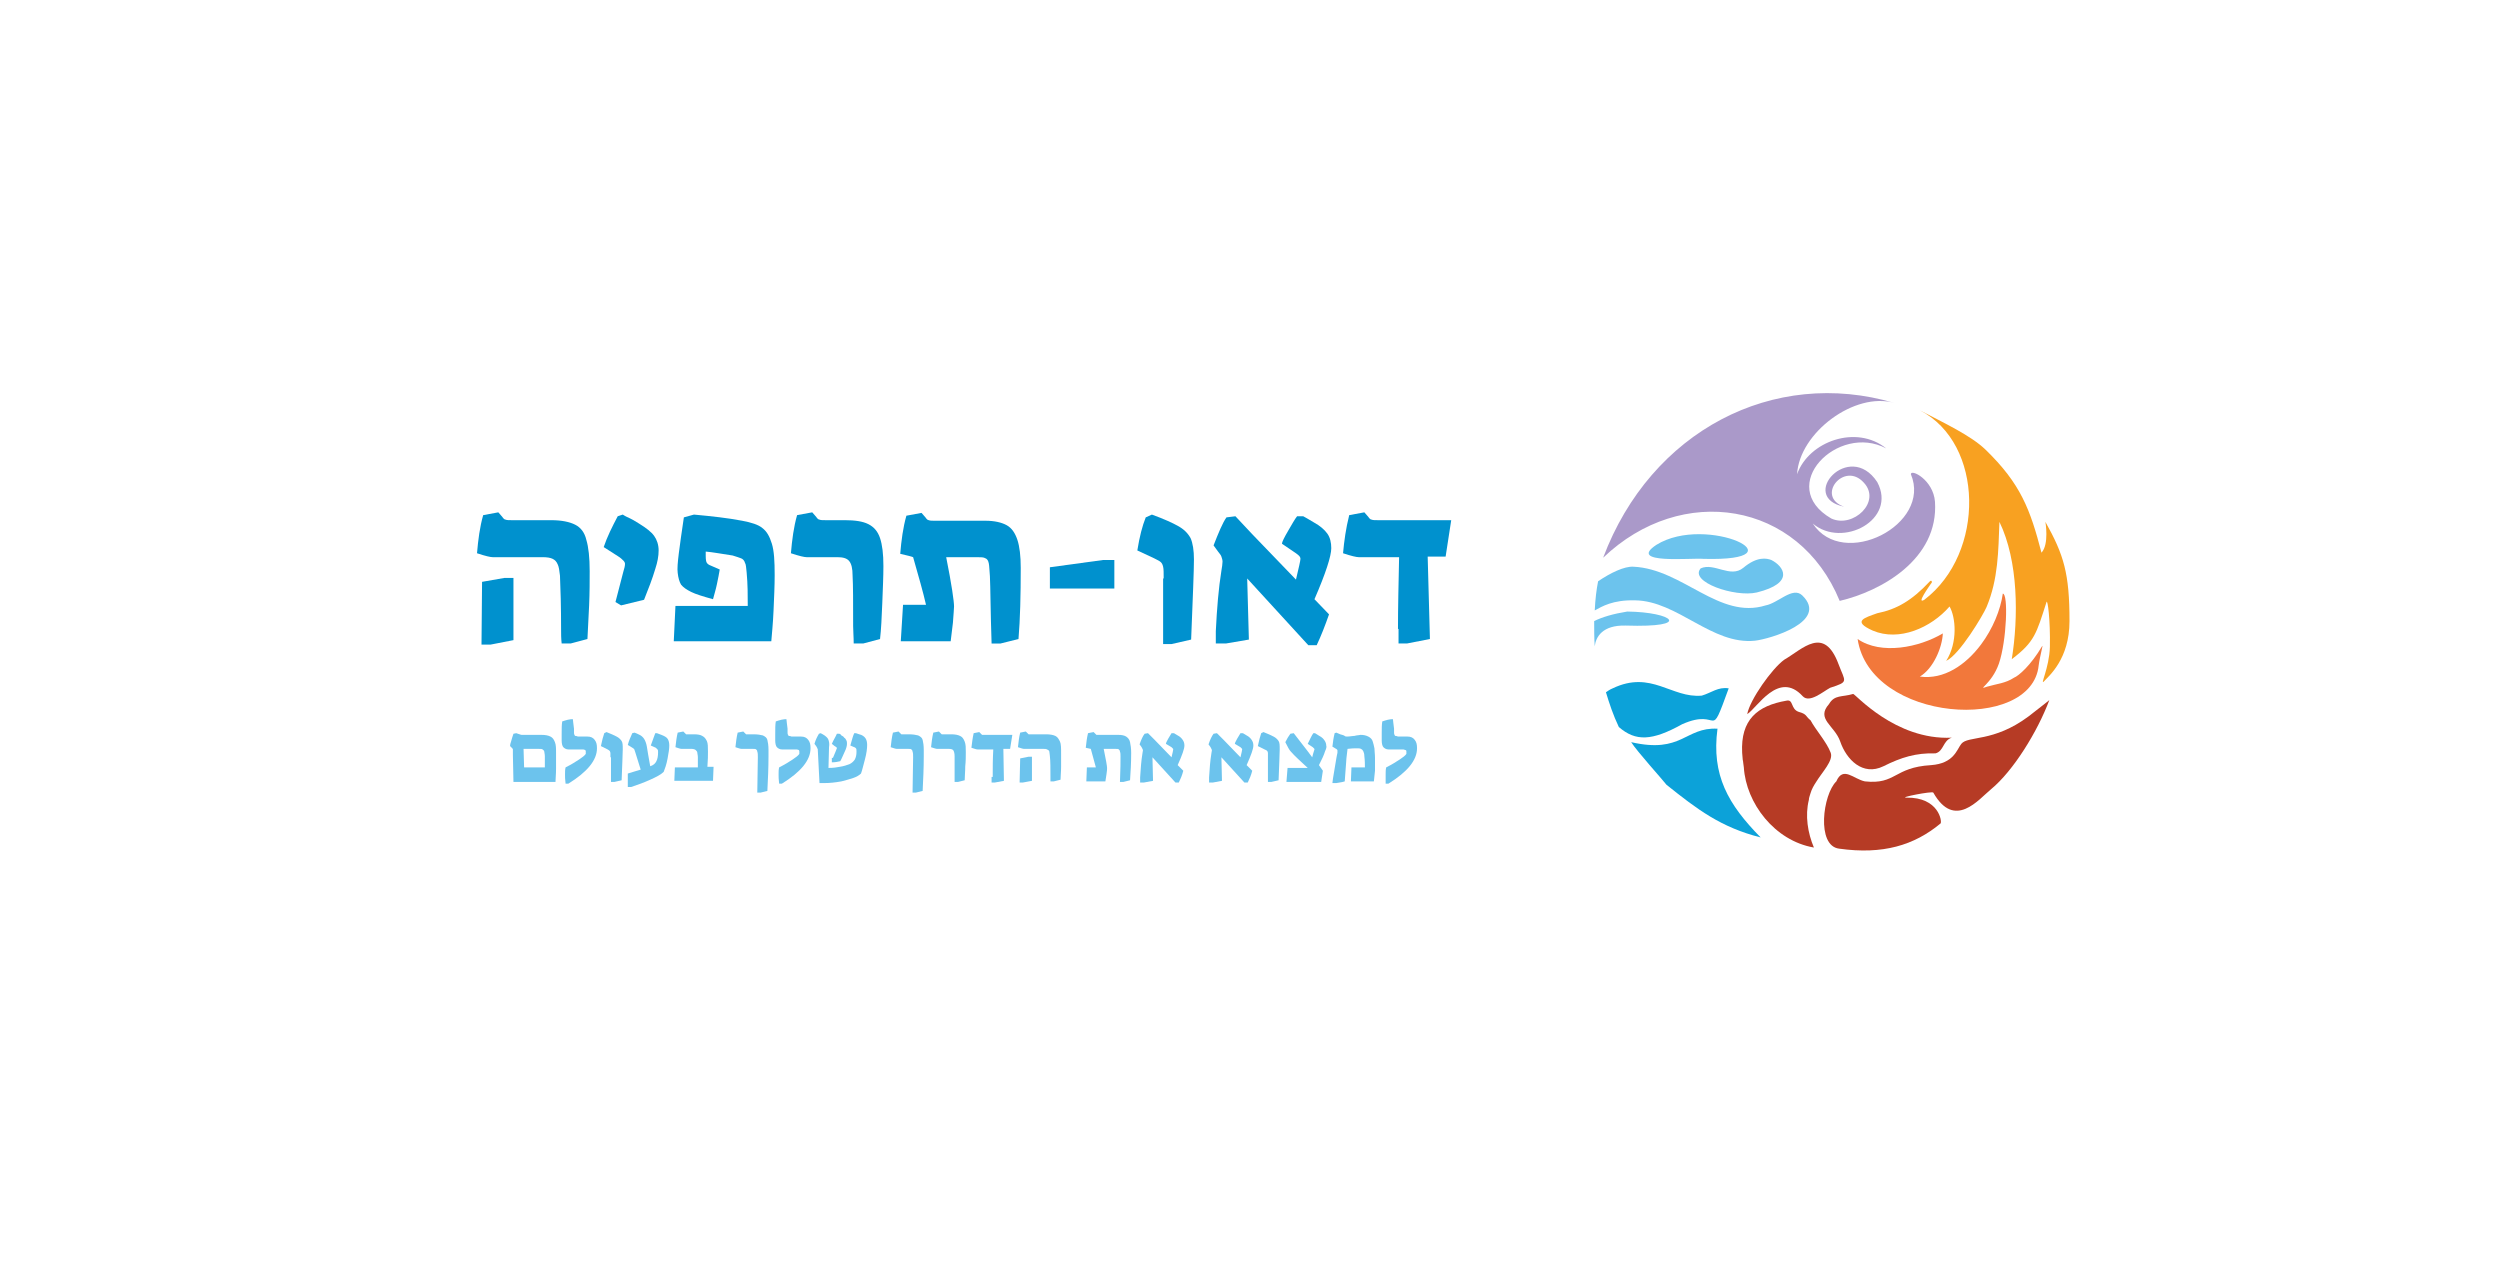 <svg xmlns="http://www.w3.org/2000/svg" xmlns:xlink="http://www.w3.org/1999/xlink" id="Layer_1" x="0px" y="0px" viewBox="0 0 446 225.5" style="enable-background:new 0 0 446 225.5;" xml:space="preserve"><style type="text/css">	.st0{fill:#AA99C9;}	.st1{fill:#F8A121;}	.st2{fill:#B63B25;}	.st3{fill:#F2783B;}	.st4{fill:#6CC3ED;}	.st5{fill:#0CA2D9;}	.st6{fill:#0091CE;}</style><g>	<path class="st0" d="M345.2,89.5c0.7,10.3-9.7,16-17,17.7c-7.3-17.8-28.2-21.1-42.2-7.7c8.5-22.6,30.4-34,52-27.6  c-7.1-2.1-17,5.3-17.4,12.7c2.1-5.9,10.6-8.9,15.9-4.6c-8.6-4.6-19.8,6.7-9.8,12.5c3.9,1.8,9-3,5.8-6.4c-3.5-3.9-8.7,2.5-3.5,4.3  c-8.3-1.7,0.9-12,5.9-4.4c3.6,6.7-6.2,11.9-11.5,7.4c5.4,8.3,21.3,0.2,17.5-8.8C340.9,83.6,344.9,85.6,345.2,89.5z"></path>	<path class="st1" d="M347.2,117.9c2.1-3.3,1.7-7.8,0.6-9.7c-3.3,3.8-9,6.3-13.7,4.3c-3.8-1.7-1.4-2.3,0.8-3.1  c3.5-0.7,6.2-2.3,9.3-5.6c0.4-0.5,0.6,0.1,0.3,0.3c-0.4,0.6-2.7,3.8-1.2,2.9c10.9-8.3,10.7-27.9-0.8-33.8c4.4,2.3,9.1,4.5,11.7,7  c6.3,6.1,8,10.7,10,18.4c1.4-1.5,0.7-5.5,0.7-5.5c3.3,5.9,4.3,9.2,4.3,17.7c0,6.8-3.7,9.8-4.5,10.7c-0.9,1,0.9-2.3,1-6.1  c0.1-4.7-0.4-8.6-0.6-8c-1.8,5.6-2.1,7.1-6.2,10.2c1.2-7.4,1.2-17.5-2.2-24.5c-0.2,5.2-0.2,10.2-2.3,15.2  C353.8,109.7,349.6,116.8,347.2,117.9z"></path>	<path class="st2" d="M365.6,124.9c-2.1,5.6-6.4,12.6-10.4,15.9c-2.2,1.8-6.5,7.3-10.3,0.6c-0.2-0.3-6.3,0.9-4.8,0.9  c5.8-0.1,6.4,4.3,6.1,4.6c-4.7,3.9-10.3,5.6-18.1,4.5c-4.1-0.5-2.9-9.7-0.5-12c1.2-2.8,3.1-0.4,5.1,0c5.6,0.6,5.1-2.5,11.8-2.9  c4.1-0.3,4.6-2.8,5.4-3.8c1.2-1.5,5.7-0.2,12-4.9C363.6,126.5,365.6,124.9,365.6,124.9z"></path>	<path class="st2" d="M323.6,151.2c-7-1.2-12.1-7.9-12.5-14.3c-0.1-0.5-0.1-1-0.2-1.4c0-0.4-0.1-0.8-0.1-1.2  c-0.3-5.9,2.7-8.4,7.9-9.3c1.3-0.3,0.7,1.5,2.2,2c1.5,0.4,1.2,0.8,2.1,1.5c0.9,1.7,2.9,3.9,3.6,5.8c0.5,1.4-1.5,3.4-2.6,5.2  c-0.4,0.6-0.8,1.3-1,2c-0.1,0.4-0.3,0.8-0.3,1.2C322,145.5,322.5,148.6,323.6,151.2z"></path>	<path class="st3" d="M331.4,114c4.2,2.9,11,1.5,15.2-1c-0.1,2.5-1.7,6.3-4.1,7.7c4.3,0.6,8.2-2.1,10.9-5.7c2.1-2.8,3.5-6.2,3.9-9.1  c1,0,0.7,8.4-0.7,12.5c-1.3,3.7-4.1,4.8-2.1,4.1c1.7-0.5,3.3-0.6,4.8-1.6c0.8-0.3,3-2.2,5-5.6c0.3-0.6-0.4,1.8-0.6,3.4  C362.5,130.8,333.6,128.9,331.4,114z"></path>	<path class="st2" d="M348.2,131.6c-1.6,0.5-1.4,2.4-2.9,2.8c-3.5-0.1-6.1,0.7-9.3,2.3c-3.7,1.8-6.6-1.2-7.7-4.4c-1-2.9-4.4-4-2-6.7  c1-1.7,2.3-1.2,4.3-1.8C330.9,123.7,338.1,132.1,348.2,131.6z"></path>	<path class="st2" d="M318.3,117.7c3.3-1.9,7.1-6.2,9.7,0.8c1.2,3.2,1.9,3.1-1.5,4.2c-1.3,0.7-3.7,2.8-4.9,1.5  c-4.3-4.7-8.2,2.2-9.9,3.2C312.2,124.8,316.1,119.3,318.3,117.7z"></path>	<path class="st4" d="M303.9,99.7c-2.1-0.2-13.7,1-8.4-2.5C304.5,91.6,322.1,100.2,303.9,99.7z"></path>	<path class="st4" d="M313.4,105.7c-3.9,0.9-12.1-1.9-10-4.3c2.4-1.1,5.3,1.8,7.6-0.1c2.5-2.1,4.2-1.7,5-1.4  C318.2,101,320.3,104,313.4,105.7z"></path>	<g>		<path class="st5" d="M297.3,140c5.5,4.4,9.7,7.6,16.8,9.4c-5.8-5.9-8.8-11.1-7.7-19.4c-5.8-0.3-6.3,4.5-15.4,2.4   C292,134,296.7,139.2,297.3,140z"></path>		<path class="st4" d="M291.7,107.1c7.6,0.1,13.7,8,21.4,7.2c2.6-0.3,13.3-3.4,8.4-8.1c-1.7-1.6-4.3,1.4-6.5,1.8   c-8.3,2.6-14.8-6.5-23.6-6.9c-1.6-0.1-4.1,1.1-6.3,2.6c-0.3,1.5-0.5,3.2-0.6,5.2C285.8,108.2,287.7,107,291.7,107.1z"></path>		<path class="st5" d="M300.1,129.2c7-3.1,4.7,3.5,8.3-6.4c-1.9-0.3-3.1,0.8-4.8,1.3c-5.4,0.5-9-4.6-15.9-1.3   c-0.5,0.2-0.9,0.5-1.2,0.7c0.6,2,1.3,4.1,2.3,6.2C291.8,132.3,294.7,132.2,300.1,129.2z"></path>		<path class="st4" d="M284.5,115.3c0.2-1.7,1.4-3.8,5.5-3.7c12.1,0.4,8.4-2.4,0.3-2.5c-2.5,0.4-4.5,1-5.9,1.7   C284.4,112.1,284.4,114,284.5,115.3z"></path>	</g></g><g>	<path class="st6" d="M100.1,112.5c0-4.3-0.1-7.6-0.2-9.8c-0.1-0.9-0.2-1.6-0.4-2c-0.2-0.5-0.5-0.8-0.9-1c-0.4-0.2-1-0.3-1.8-0.3  h-8.9c-0.4,0-1.3-0.2-2.8-0.7c0.2-2.4,0.5-4.7,1.1-6.8l2.7-0.5l0.7,0.8c0.2,0.3,0.4,0.5,0.6,0.5c0.2,0.1,0.6,0.1,1.1,0.1h7  c1.9,0,3.3,0.3,4.3,0.8c1,0.5,1.7,1.4,2,2.7c0.4,1.3,0.6,3.2,0.6,5.6c0,1.7,0,3.8-0.1,6.1c-0.1,2.3-0.2,4.3-0.3,6l-3,0.8h-1.6  C100.1,113.9,100.1,113.1,100.1,112.5z M86,103.8l4-0.7l1.6,0l0,11.1l-4.1,0.8h-1.6L86,103.8z"></path>	<path class="st6" d="M109.8,107.4l1.4-5.4c0.2-0.6,0.3-1.1,0.3-1.4c0-0.2-0.1-0.4-0.3-0.6c-0.2-0.2-0.5-0.5-1-0.8l-2.5-1.6  c0.6-1.8,1.5-3.6,2.5-5.5l0.9-0.3c0.3,0.2,0.5,0.3,0.7,0.4c0.9,0.4,1.6,0.8,2.2,1.2c1.3,0.8,2.2,1.5,2.7,2.2  c0.5,0.7,0.8,1.6,0.8,2.6c0,1-0.2,2.1-0.6,3.3c-0.5,1.7-1.2,3.5-2,5.5l-4.1,1L109.8,107.4z"></path>	<path class="st6" d="M120.5,108.1h12.9c0-1.8,0-3.9-0.2-6c-0.1-0.8-0.1-1.4-0.3-1.7c-0.1-0.4-0.4-0.7-0.7-0.8s-0.8-0.3-1.5-0.5  c-2-0.3-3.6-0.6-4.8-0.7l0,0.8c0,0.7,0.1,1.1,0.2,1.2c0.1,0.2,0.4,0.4,0.7,0.5l1.6,0.7c-0.1,0.7-0.3,1.6-0.5,2.6  c-0.2,1-0.5,1.9-0.7,2.7c-1.8-0.5-3.1-0.9-3.9-1.3c-0.8-0.4-1.4-0.8-1.8-1.3c-0.3-0.5-0.5-1.2-0.6-2.1c-0.1-0.7,0-1.9,0.2-3.5  c0.2-1.6,0.5-3.7,0.9-6.4l1.8-0.5c3.2,0.3,6,0.6,8.6,1.1c1.6,0.3,2.9,0.7,3.6,1.3c0.8,0.6,1.3,1.5,1.7,2.8s0.5,3.1,0.5,5.6  c0,1.9-0.1,4-0.2,6.3c-0.1,2.4-0.3,4.2-0.4,5.5h-17.4L120.5,108.1z"></path>	<path class="st6" d="M152.2,111.7c0-4.3,0-7.3-0.1-9c0-1.3-0.2-2.1-0.6-2.6s-1.1-0.7-2.1-0.7h-5.5c-0.4,0-1.3-0.2-2.8-0.7  c0.2-2.4,0.5-4.7,1.1-6.8l2.7-0.5l0.7,0.8c0.2,0.3,0.4,0.5,0.6,0.5c0.2,0.1,0.6,0.1,1.1,0.1h3.4c1.8,0,3.2,0.2,4.2,0.7  c1,0.5,1.7,1.3,2.1,2.5c0.4,1.2,0.6,2.8,0.6,5c0,1.8-0.1,4-0.2,6.6c-0.1,2.5-0.2,4.7-0.4,6.4l-3,0.8h-1.7  C152.3,113.6,152.2,112.6,152.2,111.7z"></path>	<path class="st6" d="M176.6,102.8c-0.1-1.1-0.1-1.8-0.2-2.3s-0.3-0.8-0.6-0.9c-0.3-0.2-0.8-0.2-1.5-0.2h-5.5c1,5,1.4,7.9,1.4,8.8  c0,0.4-0.1,1.4-0.2,2.9l-0.4,3.3h-8.9l0.4-6.5h4.1c-0.5-2.2-1.3-5-2.3-8.5c-0.2-0.1-1-0.3-2.3-0.6c0.2-2.4,0.5-4.7,1.1-6.8l2.7-0.5  l0.7,0.8c0.2,0.3,0.4,0.5,0.6,0.5c0.2,0.1,0.6,0.1,1.1,0.1h9c1.6,0,2.9,0.3,3.8,0.8c0.9,0.5,1.5,1.4,1.9,2.6c0.4,1.2,0.6,2.9,0.6,5  c0,4.9-0.1,9.1-0.4,12.7l-3.2,0.8h-1.6C176.7,108.9,176.7,104.8,176.6,102.8z"></path>	<path class="st6" d="M187.3,101.2l9.5-1.3h2v5.1h-11.5V101.2z"></path>	<path class="st6" d="M207.6,103.2c0-1,0-1.7-0.1-2.1c-0.1-0.4-0.2-0.6-0.4-0.8c-0.2-0.2-0.6-0.4-1.2-0.7l-3-1.4  c0.4-2.5,0.9-4.4,1.5-5.9l1.1-0.5c2.2,0.8,3.7,1.5,4.6,2c1.1,0.6,1.8,1.3,2.3,2.2c0.4,0.9,0.6,2.2,0.6,3.8c0,2-0.2,6.7-0.5,14.3  l-3.5,0.8h-1.5V103.2z"></path>	<path class="st6" d="M222.5,103.2l0.3,10.9l-4.1,0.7h-1.8v-2.2c0.2-4.1,0.5-7.7,1-10.8c0.1-0.6,0.2-1.2,0.2-1.6  c0-0.3-0.1-0.6-0.2-0.9s-0.3-0.5-0.6-0.9l-0.8-1.1c0.9-2.3,1.6-4,2.3-5l1.6-0.2l3,3.2l7.8,8.1c0.5-2.1,0.8-3.4,0.8-3.7  c0-0.2-0.1-0.4-0.2-0.5c-0.1-0.1-0.3-0.3-0.6-0.5l-2.5-1.7c0-0.3,0.4-1.1,1.1-2.3c0.7-1.2,1.2-2.1,1.6-2.6h1.1  c0.2,0.1,0.9,0.5,1.9,1.1c1.1,0.6,1.9,1.3,2.4,2s0.7,1.6,0.7,2.6c0,1.4-1,4.5-3,9.1l2.6,2.7c-0.7,2-1.4,3.8-2.2,5.5h-1.5  L222.5,103.2z"></path>	<path class="st6" d="M249.4,112.2c0-3.8,0.1-8.1,0.2-12.8h-7.2c-0.4,0-1.3-0.2-2.8-0.7c0.2-2.2,0.5-4.4,1.1-6.8l2.7-0.5l0.7,0.8  c0.2,0.3,0.4,0.5,0.6,0.5c0.2,0.1,0.6,0.1,1.1,0.1h13.1l-1,6.5h-3.2l0.4,14.7l-4.1,0.8h-1.5V112.2z"></path>	<path class="st4" d="M91.5,134.7v-0.5c0-0.3,0-0.4,0-0.5c0-0.1-0.1-0.2-0.2-0.3l-0.3-0.3c0-0.3,0.1-0.6,0.2-0.9  c0.1-0.3,0.2-0.8,0.4-1.3l0.5-0.1l0.6,0.2c0.1,0,0.2,0.1,0.4,0.1c0.2,0,0.5,0,0.9,0h2.6c0.7,0,1.2,0.1,1.6,0.3  c0.4,0.2,0.6,0.5,0.8,1s0.2,1.1,0.2,2c0,0.8,0,1.7,0,2.7c0,1.1-0.1,1.8-0.1,2.4h-7.5L91.5,134.7z M97.2,136.9v-0.5  c0-0.6,0-1.1,0-1.5c0-0.4-0.1-0.6-0.1-0.8s-0.2-0.3-0.3-0.4c-0.1-0.1-0.4-0.1-0.7-0.1h-2.7l0.1,3.3H97.2z"></path>	<path class="st4" d="M100.8,138.2c0-0.5,0-0.9,0.1-1.3c1-0.5,1.8-1,2.4-1.4s1-0.7,1.2-1c0-0.2,0-0.4,0-0.5c0-0.1-0.1-0.2-0.1-0.2  c-0.1,0-0.2-0.1-0.4-0.1c-1.5,0-2.4,0-2.6,0c-0.4,0-0.7-0.2-0.9-0.4s-0.3-0.7-0.3-1.2c0-0.4,0-0.7,0-1.1c0-1,0-1.7,0.1-2.3  c0.3-0.1,0.6-0.2,1-0.3c0.4-0.1,0.7-0.1,0.9-0.1c0,0.2,0.1,0.8,0.2,1.7l0,0.6c0,0.2,0,0.4,0.1,0.5c0,0.1,0.1,0.2,0.2,0.2  c0.1,0,0.2,0,0.4,0.1l0.6,0c0.3,0,0.7,0,1.1,0c0.6,0,1,0.2,1.3,0.6c0.3,0.4,0.4,0.8,0.4,1.5c0,2.1-1.7,4.2-5.1,6.3h-0.5  C100.8,139,100.8,138.6,100.8,138.2z"></path>	<path class="st4" d="M108.9,135.1c0-0.4,0-0.7,0-0.8c0-0.1-0.1-0.2-0.1-0.3c-0.1-0.1-0.2-0.2-0.4-0.3l-1.2-0.6  c0.2-1,0.4-1.7,0.6-2.3l0.4-0.2c0.8,0.3,1.4,0.6,1.8,0.8c0.4,0.2,0.7,0.5,0.9,0.8c0.2,0.3,0.2,0.8,0.2,1.5c0,0.8-0.1,2.6-0.2,5.5  l-1.3,0.3h-0.6V135.1z"></path>	<path class="st4" d="M119.1,131.8c0.2,0.3,0.3,0.7,0.3,1.2c0,0.5-0.1,1.3-0.3,2.3c-0.2,1.1-0.5,1.9-0.7,2.4  c-0.5,0.5-1.3,0.9-2.4,1.4c-1.1,0.5-2.2,0.9-3.4,1.3h-0.6v-2.4c0.9-0.3,1.7-0.5,2.3-0.7l-1-3.2c-0.1-0.2-0.1-0.4-0.2-0.5  c-0.1-0.1-0.3-0.2-0.6-0.4l-0.5-0.3c0.2-0.8,0.5-1.4,0.8-2.1l0.4-0.1c0.3,0.1,0.5,0.2,0.7,0.3c0.5,0.2,0.8,0.5,1,0.8  c0.2,0.3,0.4,0.8,0.5,1.4c0.1,0.7,0.3,1.8,0.6,3.5c0.6-0.2,0.9-0.5,1.1-0.9c0.2-0.4,0.3-0.9,0.3-1.6c0-0.2,0-0.4-0.1-0.5  s-0.2-0.2-0.3-0.3l-0.9-0.4c0.3-0.9,0.6-1.6,0.8-2.2h0.3c0.3,0.1,0.5,0.2,0.8,0.3C118.5,131.3,118.9,131.5,119.1,131.8z"></path>	<path class="st4" d="M120.4,136.9h4.1v-1c0-0.3,0-0.5,0-0.8c0-0.4-0.1-0.6-0.1-0.8c0-0.2-0.1-0.3-0.3-0.5c-0.1-0.1-0.4-0.2-0.7-0.2  h-1.8c-0.2,0-0.5-0.1-1.1-0.3c0.1-0.9,0.2-1.8,0.4-2.6l1-0.2l0.3,0.3c0.1,0.1,0.2,0.2,0.2,0.2s0.2,0,0.4,0h1c0.7,0,1.2,0.1,1.5,0.3  c0.4,0.2,0.6,0.5,0.8,0.9s0.2,1.1,0.2,1.9c0,0.6,0,1.5-0.1,2.7h1.1l-0.1,2.5h-6.9L120.4,136.9z"></path>	<path class="st4" d="M135.2,135.1c0-0.4,0-0.8-0.1-1c0-0.2-0.1-0.3-0.2-0.4c-0.1-0.1-0.3-0.1-0.6-0.1h-2c-0.2,0-0.5-0.1-1.1-0.3  c0.1-0.9,0.2-1.8,0.4-2.6l1-0.2l0.3,0.3c0.1,0.1,0.2,0.2,0.2,0.2c0.1,0,0.2,0,0.4,0h0.9c0.8,0,1.3,0.1,1.7,0.2  c0.4,0.2,0.7,0.4,0.8,0.8c0.1,0.4,0.2,1,0.2,1.8l0,1.1c0,2.1-0.1,4.2-0.2,6.2l-1.2,0.3h-0.6L135.2,135.1z"></path>	<path class="st4" d="M138.9,138.2c0-0.5,0-0.9,0.1-1.3c1-0.5,1.8-1,2.4-1.4s1-0.7,1.2-1c0-0.2,0-0.4,0-0.5c0-0.1-0.1-0.2-0.1-0.2  c-0.1,0-0.2-0.1-0.4-0.1c-1.5,0-2.4,0-2.6,0c-0.4,0-0.7-0.2-0.9-0.4s-0.3-0.7-0.3-1.2c0-0.4,0-0.7,0-1.1c0-1,0-1.7,0.1-2.3  c0.3-0.1,0.6-0.2,1-0.3c0.4-0.1,0.7-0.1,0.9-0.1c0,0.2,0.1,0.8,0.2,1.7l0,0.6c0,0.2,0,0.4,0.1,0.5c0,0.1,0.1,0.2,0.2,0.2  c0.1,0,0.2,0,0.4,0.1l0.6,0c0.3,0,0.7,0,1.1,0c0.6,0,1,0.2,1.3,0.6c0.3,0.4,0.4,0.8,0.4,1.5c0,2.1-1.7,4.2-5.1,6.3H139  C138.9,139,138.9,138.6,138.9,138.2z"></path>	<path class="st4" d="M145.9,133.9c0-0.2,0-0.3-0.1-0.4c0-0.1-0.1-0.2-0.2-0.4l-0.3-0.4c0.2-0.7,0.5-1.3,0.8-1.8l0.3-0.1  c0.2,0.1,0.4,0.2,0.7,0.4c0.4,0.3,0.6,0.5,0.7,0.8c0.1,0.3,0.2,0.7,0.1,1.3l-0.1,3.7c0.9,0,1.5-0.1,2-0.2c0.7-0.1,1.3-0.3,1.8-0.5  c0.4-0.2,0.7-0.5,0.9-0.8c0.2-0.4,0.3-0.8,0.3-1.4c0-0.3,0-0.5-0.1-0.6c-0.1-0.1-0.2-0.2-0.3-0.2l-0.7-0.3c0.3-1.1,0.5-1.8,0.7-2.2  h0.3l0.6,0.2c0.5,0.1,0.9,0.4,1.1,0.7s0.3,0.7,0.3,1.2c0,0.6-0.1,1.5-0.4,2.6s-0.5,2-0.7,2.5c-0.3,0.3-0.8,0.6-1.4,0.8  c-0.6,0.2-1.3,0.4-2.1,0.6c-1.1,0.2-2.1,0.3-3,0.3h-0.9L145.9,133.9z M148.6,135.2l0.5-1.2c0.1-0.3,0.2-0.5,0.2-0.5  c0-0.1,0-0.1-0.1-0.2c0,0-0.1-0.1-0.3-0.2l-0.5-0.4c0.3-0.7,0.7-1.3,0.9-1.8l0.4,0c0.1,0,0.3,0.1,0.4,0.3c0.2,0.1,0.4,0.2,0.5,0.4  c0.2,0.1,0.3,0.3,0.4,0.5c0.1,0.2,0.1,0.4,0.1,0.6c0,0.3-0.1,0.8-0.4,1.4c-0.3,0.6-0.5,1.2-0.8,1.7c-0.4,0.1-0.9,0.2-1.5,0.2V135.2  z"></path>	<path class="st4" d="M162.9,135.1c0-0.4,0-0.8-0.1-1c0-0.2-0.1-0.3-0.2-0.4c-0.1-0.1-0.3-0.1-0.6-0.1h-2c-0.2,0-0.5-0.1-1.1-0.3  c0.1-0.9,0.2-1.8,0.4-2.6l1-0.2l0.3,0.3c0.1,0.1,0.2,0.2,0.2,0.2c0.1,0,0.2,0,0.4,0h0.9c0.8,0,1.3,0.1,1.7,0.2  c0.4,0.2,0.7,0.4,0.8,0.8c0.1,0.4,0.2,1,0.2,1.8l0,1.1c0,2.1-0.1,4.2-0.2,6.2l-1.2,0.3h-0.6L162.9,135.1z"></path>	<path class="st4" d="M170.3,138.4c0-1.7,0-2.8,0-3.5c0-0.5-0.1-0.8-0.2-1s-0.4-0.3-0.8-0.3h-2.1c-0.2,0-0.5-0.1-1.1-0.3  c0.1-0.9,0.2-1.8,0.4-2.6l1-0.2l0.3,0.3c0.1,0.1,0.2,0.2,0.2,0.2c0.1,0,0.2,0,0.4,0h1.3c0.7,0,1.2,0.1,1.6,0.3  c0.4,0.2,0.6,0.5,0.8,1c0.2,0.5,0.2,1.1,0.2,1.9c0,0.7,0,1.6-0.1,2.5c0,1-0.1,1.8-0.1,2.5l-1.2,0.3h-0.6  C170.3,139.1,170.3,138.7,170.3,138.4z"></path>	<path class="st4" d="M177.1,138.6c0-1.5,0-3.1,0.1-4.9h-2.8c-0.2,0-0.5-0.1-1.1-0.3c0.1-0.8,0.2-1.7,0.4-2.6l1-0.2l0.3,0.3  c0.1,0.1,0.2,0.2,0.2,0.2c0.1,0,0.2,0,0.4,0h5l-0.4,2.5h-1.2l0.1,5.7l-1.6,0.3h-0.6V138.6z"></path>	<path class="st4" d="M187.4,138.7c0-1.6,0-2.9-0.1-3.8c0-0.3-0.1-0.6-0.1-0.8s-0.2-0.3-0.4-0.4s-0.4-0.1-0.7-0.1h-3.4  c-0.2,0-0.5-0.1-1.1-0.3c0.1-0.9,0.2-1.8,0.4-2.6l1-0.2l0.3,0.3c0.1,0.1,0.2,0.2,0.2,0.2s0.2,0,0.4,0h2.7c0.7,0,1.3,0.1,1.7,0.3  s0.6,0.6,0.8,1s0.2,1.2,0.2,2.2c0,0.7,0,1.5,0,2.3c0,0.9-0.1,1.7-0.1,2.3l-1.2,0.3h-0.6C187.4,139.2,187.4,138.9,187.4,138.7z   M182,135.3l1.5-0.3l0.6,0l0,4.3l-1.6,0.3h-0.6L182,135.3z"></path>	<path class="st4" d="M199.9,135c0-0.4,0-0.7-0.1-0.9c0-0.2-0.1-0.3-0.2-0.4c-0.1-0.1-0.3-0.1-0.6-0.1h-2.1c0.4,1.9,0.6,3.1,0.6,3.4  c0,0.2,0,0.5-0.1,1.1l-0.2,1.3h-3.4l0.1-2.5h1.6c-0.2-0.8-0.5-1.9-0.9-3.3c-0.1,0-0.4-0.1-0.9-0.2c0.1-0.9,0.2-1.8,0.4-2.6l1-0.2  l0.3,0.3c0.1,0.1,0.2,0.2,0.2,0.2s0.2,0,0.4,0h3.5c0.6,0,1.1,0.1,1.4,0.3c0.3,0.2,0.6,0.5,0.7,1c0.1,0.5,0.2,1.1,0.2,1.9  c0,1.9-0.1,3.5-0.2,4.9l-1.2,0.3h-0.6C199.9,137.3,199.9,135.7,199.9,135z"></path>	<path class="st4" d="M205.6,135.1l0.1,4.2l-1.6,0.3h-0.7v-0.9c0.1-1.6,0.2-3,0.4-4.2c0-0.2,0.1-0.5,0.1-0.6c0-0.1,0-0.2-0.1-0.3  c0-0.1-0.1-0.2-0.2-0.4l-0.3-0.4c0.3-0.9,0.6-1.5,0.9-1.9l0.6-0.1l1.2,1.2l3,3.1c0.2-0.8,0.3-1.3,0.3-1.4c0-0.1,0-0.1-0.1-0.2  s-0.1-0.1-0.2-0.2l-1-0.6c0-0.1,0.1-0.4,0.4-0.9c0.3-0.5,0.5-0.8,0.6-1h0.4c0.1,0,0.3,0.2,0.7,0.4c0.4,0.2,0.7,0.5,0.9,0.8  c0.2,0.3,0.3,0.6,0.3,1c0,0.6-0.4,1.7-1.2,3.5l1,1c-0.2,0.8-0.5,1.5-0.8,2.1h-0.6L205.6,135.1z"></path>	<path class="st4" d="M217.9,135.1l0.1,4.2l-1.6,0.3h-0.7v-0.9c0.1-1.6,0.2-3,0.4-4.2c0-0.2,0.1-0.5,0.1-0.6c0-0.1,0-0.2-0.1-0.3  c0-0.1-0.1-0.2-0.2-0.4l-0.3-0.4c0.3-0.9,0.6-1.5,0.9-1.9l0.6-0.1l1.2,1.2l3,3.1c0.2-0.8,0.3-1.3,0.3-1.4c0-0.1,0-0.1-0.1-0.2  s-0.1-0.1-0.2-0.2l-1-0.6c0-0.1,0.1-0.4,0.4-0.9c0.3-0.5,0.5-0.8,0.6-1h0.4c0.1,0,0.3,0.2,0.7,0.4c0.4,0.2,0.7,0.5,0.9,0.8  c0.2,0.3,0.3,0.6,0.3,1c0,0.6-0.4,1.7-1.2,3.5l1,1c-0.2,0.8-0.5,1.5-0.8,2.1h-0.6L217.9,135.1z"></path>	<path class="st4" d="M226.2,135.1c0-0.4,0-0.7,0-0.8c0-0.1-0.1-0.2-0.1-0.3c-0.1-0.1-0.2-0.2-0.5-0.3l-1.2-0.6  c0.2-1,0.4-1.7,0.6-2.3l0.4-0.2c0.8,0.3,1.4,0.6,1.8,0.8c0.4,0.2,0.7,0.5,0.9,0.8c0.2,0.3,0.2,0.8,0.2,1.5c0,0.8-0.1,2.6-0.2,5.5  l-1.3,0.3h-0.6V135.1z"></path>	<path class="st4" d="M236.4,134c-0.2,0.7-0.6,1.5-1.1,2.5l0.7,1c-0.1,0.7-0.2,1.4-0.3,2h-6.2l0.2-2.5l3.6,0c-1.3-1.2-2.3-2.1-3-2.9  c-0.3-0.3-0.6-0.9-1-1.7c0.3-0.6,0.6-1.1,0.9-1.5l0.6-0.1l2.4,3.1l0.9,1.2c0.2-0.9,0.4-1.3,0.4-1.4s0-0.1-0.1-0.2s-0.1-0.1-0.2-0.2  l-0.9-0.6c0.4-0.8,0.7-1.5,1-1.9h0.3l0.8,0.5c0.4,0.2,0.7,0.5,0.9,0.8c0.2,0.3,0.3,0.6,0.3,0.9C236.7,133.2,236.6,133.6,236.4,134z  "></path>	<path class="st4" d="M237.8,138.9c0.1-0.6,0.3-1.8,0.6-3.6c0.1-0.4,0.1-0.7,0.2-1c0-0.2,0-0.3,0-0.4c0-0.1,0-0.1-0.1-0.2  c0,0-0.1-0.1-0.3-0.2l-0.5-0.3c0.1-0.9,0.2-1.6,0.4-2.4l0.3-0.1l0.7,0.3c0.4,0.1,0.7,0.2,0.8,0.3s0.3,0.1,0.4,0.1  c0.1,0,0.5,0,1.1-0.1c0.1,0,0.3,0,0.6-0.1c0.3,0,0.6-0.1,0.7-0.1c0.6,0,1,0.1,1.4,0.3c0.4,0.2,0.7,0.5,0.8,0.9  c0.1,0.3,0.2,0.7,0.3,1.2c0,0.5,0.1,1,0.1,1.7c0,0.9,0,1.6,0,2.3l-0.2,1.9h-4.1l0.1-2.5h2.4c0-0.5,0-1.2-0.1-2  c0-0.4-0.1-0.7-0.2-0.9c-0.1-0.2-0.2-0.3-0.4-0.4s-0.4-0.1-0.7-0.1c-0.5,0-1,0-1.7,0.1c-0.1,0.6-0.1,1.1-0.2,1.7  c0,0.5-0.1,1-0.1,1.4l-0.2,2.7c-0.6,0.2-1.1,0.2-1.5,0.3h-0.7L237.8,138.9z"></path>	<path class="st4" d="M247.2,138.2c0-0.5,0-0.9,0.1-1.3c1-0.5,1.8-1,2.4-1.4s1-0.7,1.2-1c0-0.2,0-0.4,0-0.5c0-0.1-0.1-0.2-0.2-0.2  c-0.1,0-0.2-0.1-0.4-0.1c-1.5,0-2.4,0-2.6,0c-0.4,0-0.7-0.2-0.9-0.4s-0.3-0.7-0.3-1.2c0-0.4,0-0.7,0-1.1c0-1,0-1.7,0.1-2.3  c0.3-0.1,0.6-0.2,1-0.3c0.4-0.1,0.7-0.1,0.9-0.1c0,0.2,0.1,0.8,0.2,1.7l0,0.6c0,0.2,0,0.4,0.1,0.5c0,0.1,0.1,0.2,0.2,0.2  c0.1,0,0.2,0,0.4,0.1l0.6,0c0.3,0,0.7,0,1.1,0c0.6,0,1,0.2,1.3,0.6c0.3,0.4,0.4,0.8,0.4,1.5c0,2.1-1.7,4.2-5.1,6.3h-0.5  C247.2,139,247.2,138.6,247.2,138.2z"></path></g></svg>
